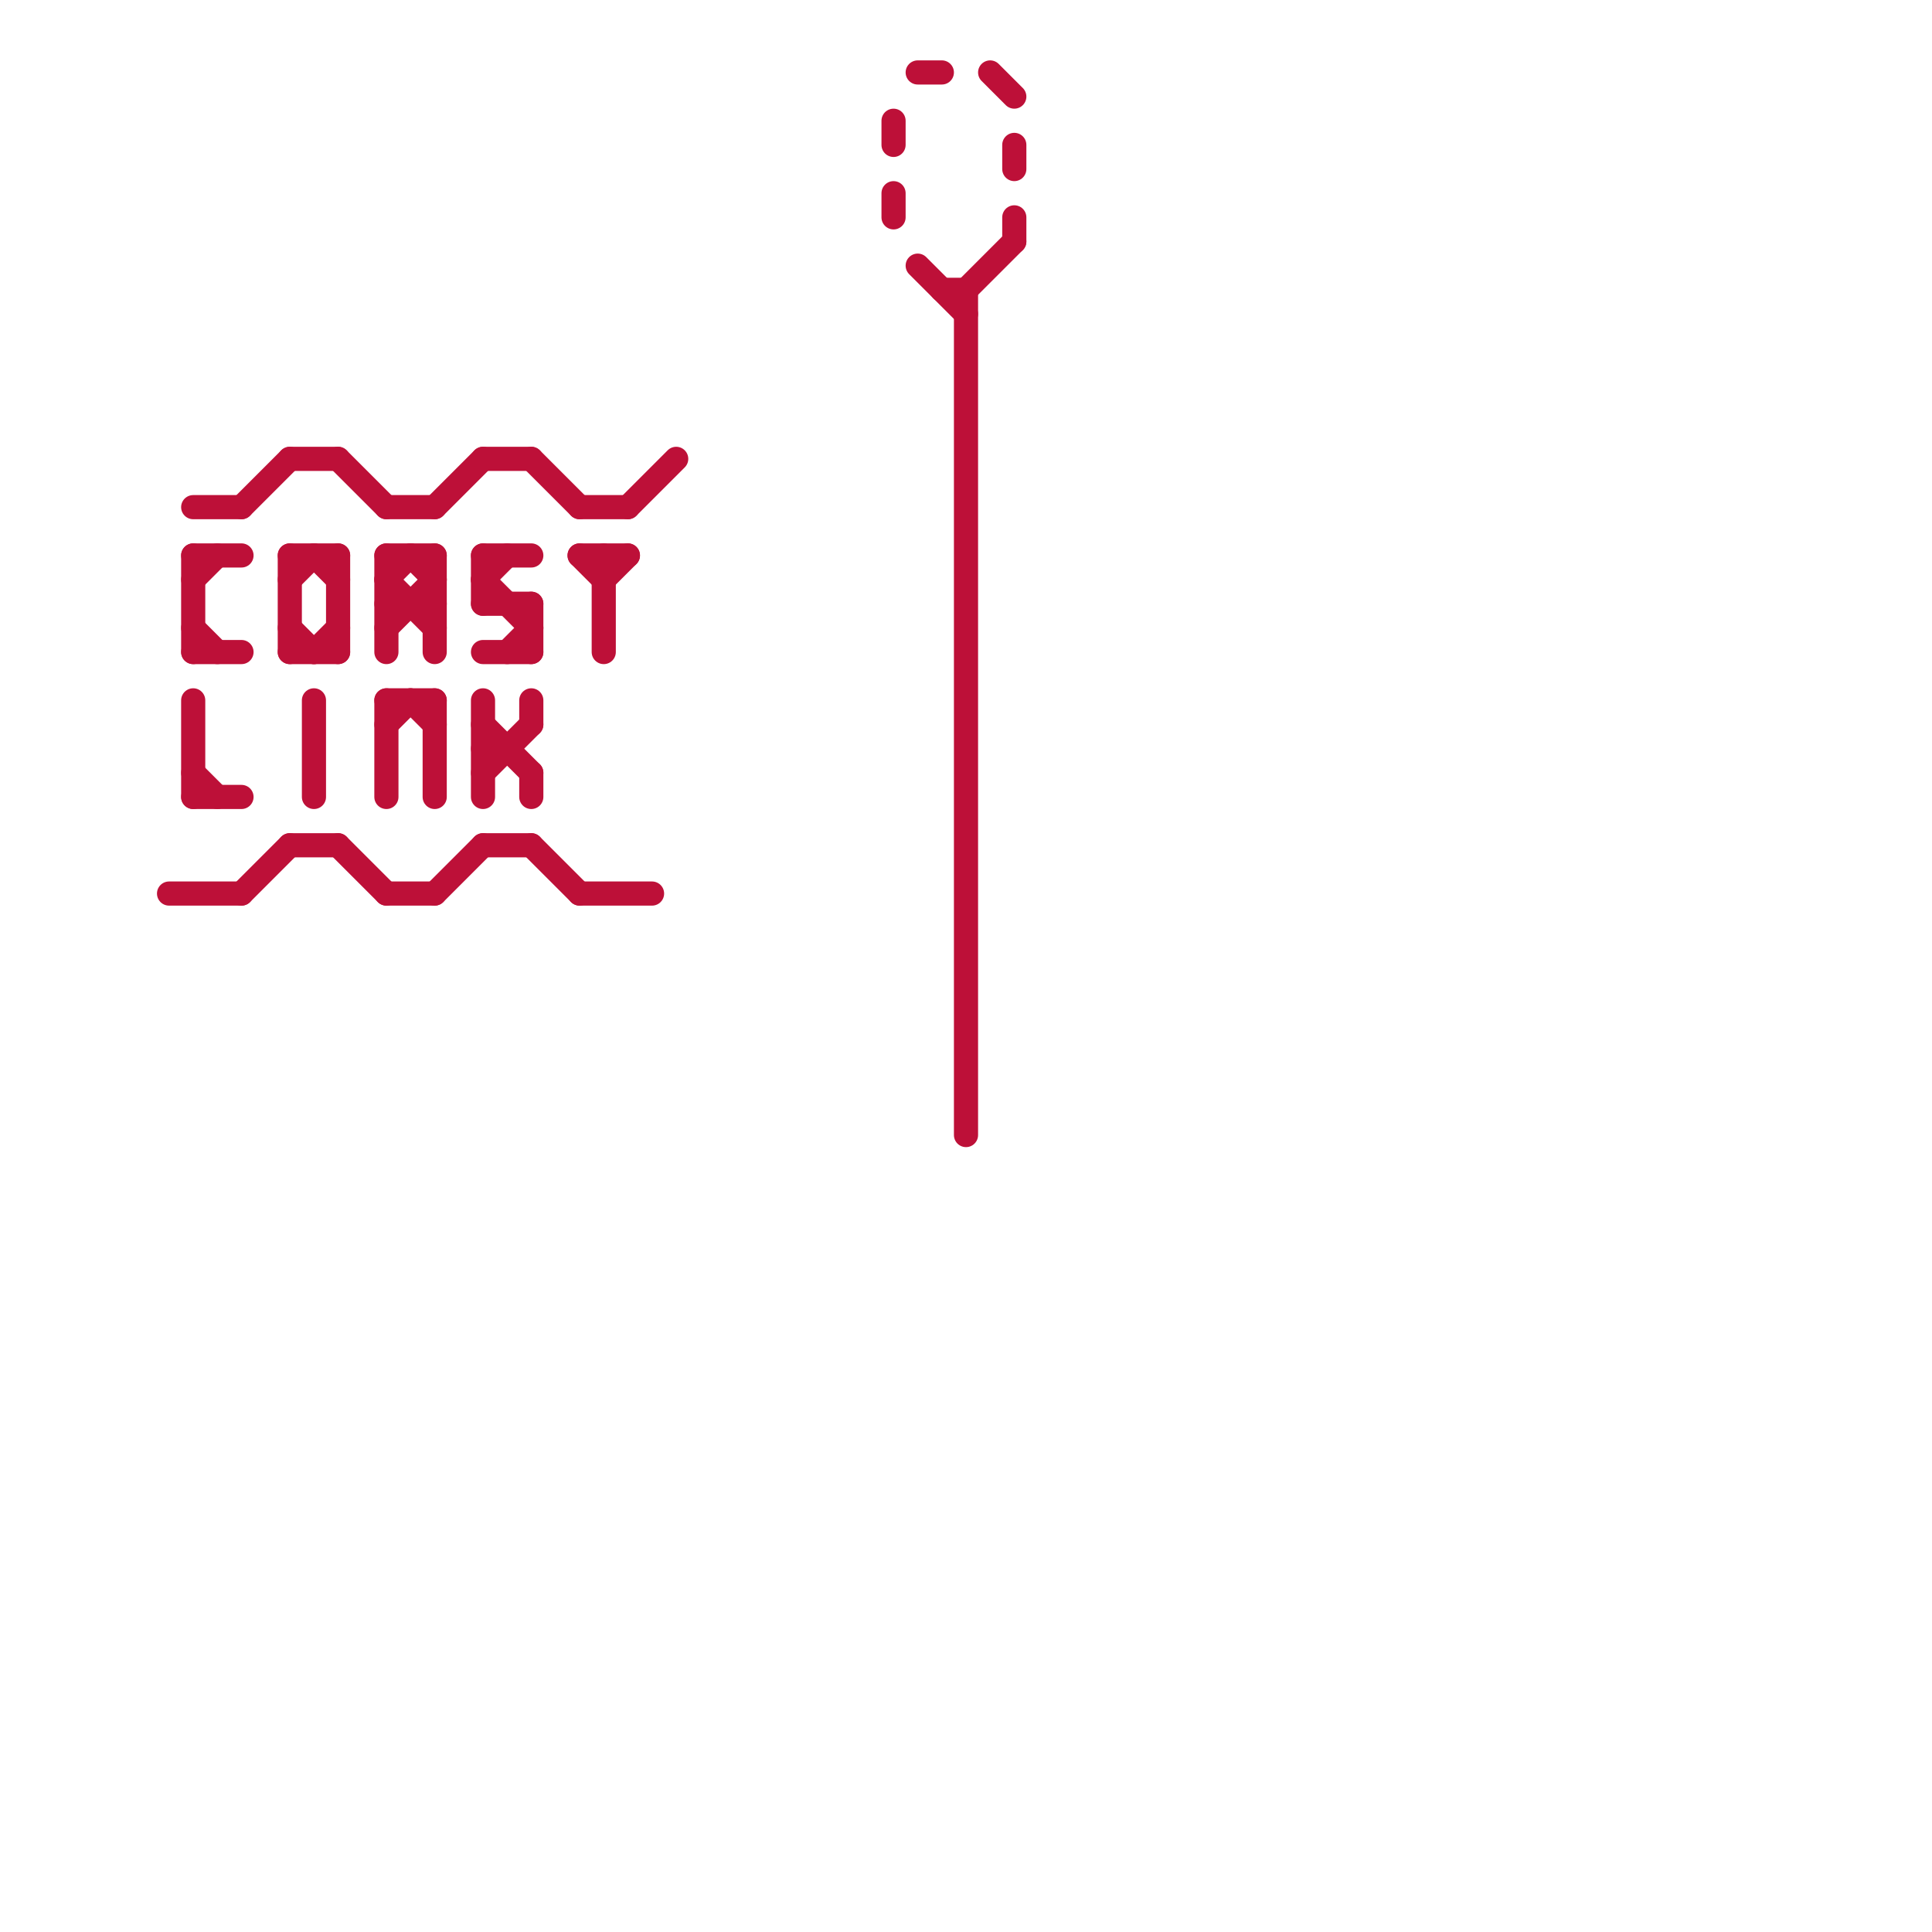 
<svg version="1.1" xmlns="http://www.w3.org/2000/svg" viewBox="0 0 80 80">
<style>text { font: 1px Helvetica; font-weight: 600; white-space: pre; dominant-baseline: central; } line { stroke-width: 1; fill: none; stroke-linecap: round; stroke-linejoin: round; } .c0 { stroke: #bd1038 }</style><defs><g id="wm-xf"><circle r="1.2" fill="#000"/><circle r="0.9" fill="#fff"/><circle r="0.6" fill="#000"/><circle r="0.3" fill="#fff"/></g><g id="wm"><circle r="0.6" fill="#000"/><circle r="0.3" fill="#fff"/></g></defs><line class="c0" x1="25" y1="23" x2="25" y2="27"/><line class="c0" x1="21" y1="27" x2="22" y2="26"/><line class="c0" x1="8" y1="23" x2="10" y2="23"/><line class="c0" x1="12" y1="24" x2="13" y2="23"/><line class="c0" x1="24" y1="37" x2="27" y2="37"/><line class="c0" x1="8" y1="21" x2="10" y2="21"/><line class="c0" x1="17" y1="23" x2="18" y2="24"/><line class="c0" x1="39" y1="12" x2="40" y2="12"/><line class="c0" x1="38" y1="11" x2="40" y2="13"/><line class="c0" x1="17" y1="29" x2="18" y2="30"/><line class="c0" x1="16" y1="29" x2="18" y2="29"/><line class="c0" x1="16" y1="23" x2="16" y2="27"/><line class="c0" x1="42" y1="9" x2="42" y2="10"/><line class="c0" x1="37" y1="8" x2="37" y2="9"/><line class="c0" x1="18" y1="23" x2="18" y2="27"/><line class="c0" x1="20" y1="31" x2="21" y2="31"/><line class="c0" x1="8" y1="23" x2="8" y2="27"/><line class="c0" x1="16" y1="30" x2="17" y2="29"/><line class="c0" x1="20" y1="23" x2="22" y2="23"/><line class="c0" x1="20" y1="25" x2="22" y2="25"/><line class="c0" x1="20" y1="35" x2="22" y2="35"/><line class="c0" x1="20" y1="23" x2="20" y2="25"/><line class="c0" x1="8" y1="26" x2="9" y2="27"/><line class="c0" x1="12" y1="23" x2="14" y2="23"/><line class="c0" x1="12" y1="35" x2="14" y2="35"/><line class="c0" x1="22" y1="25" x2="22" y2="27"/><line class="c0" x1="13" y1="27" x2="14" y2="26"/><line class="c0" x1="25" y1="24" x2="26" y2="23"/><line class="c0" x1="8" y1="32" x2="9" y2="33"/><line class="c0" x1="12" y1="27" x2="14" y2="27"/><line class="c0" x1="42" y1="6" x2="42" y2="7"/><line class="c0" x1="18" y1="37" x2="20" y2="35"/><line class="c0" x1="22" y1="35" x2="24" y2="37"/><line class="c0" x1="20" y1="29" x2="20" y2="33"/><line class="c0" x1="12" y1="23" x2="12" y2="27"/><line class="c0" x1="40" y1="12" x2="40" y2="47"/><line class="c0" x1="24" y1="23" x2="26" y2="23"/><line class="c0" x1="10" y1="37" x2="12" y2="35"/><line class="c0" x1="18" y1="21" x2="20" y2="19"/><line class="c0" x1="12" y1="26" x2="13" y2="27"/><line class="c0" x1="16" y1="21" x2="18" y2="21"/><line class="c0" x1="40" y1="12" x2="42" y2="10"/><line class="c0" x1="16" y1="23" x2="18" y2="23"/><line class="c0" x1="20" y1="30" x2="22" y2="32"/><line class="c0" x1="41" y1="3" x2="42" y2="4"/><line class="c0" x1="16" y1="29" x2="16" y2="33"/><line class="c0" x1="16" y1="37" x2="18" y2="37"/><line class="c0" x1="8" y1="24" x2="9" y2="23"/><line class="c0" x1="18" y1="29" x2="18" y2="33"/><line class="c0" x1="16" y1="26" x2="18" y2="24"/><line class="c0" x1="20" y1="19" x2="22" y2="19"/><line class="c0" x1="16" y1="24" x2="17" y2="23"/><line class="c0" x1="13" y1="23" x2="14" y2="24"/><line class="c0" x1="12" y1="19" x2="14" y2="19"/><line class="c0" x1="24" y1="23" x2="25" y2="24"/><line class="c0" x1="20" y1="24" x2="21" y2="23"/><line class="c0" x1="14" y1="35" x2="16" y2="37"/><line class="c0" x1="38" y1="3" x2="39" y2="3"/><line class="c0" x1="22" y1="19" x2="24" y2="21"/><line class="c0" x1="14" y1="23" x2="14" y2="27"/><line class="c0" x1="22" y1="32" x2="22" y2="33"/><line class="c0" x1="7" y1="37" x2="10" y2="37"/><line class="c0" x1="26" y1="21" x2="28" y2="19"/><line class="c0" x1="16" y1="24" x2="18" y2="26"/><line class="c0" x1="10" y1="21" x2="12" y2="19"/><line class="c0" x1="14" y1="19" x2="16" y2="21"/><line class="c0" x1="16" y1="25" x2="18" y2="25"/><line class="c0" x1="24" y1="21" x2="26" y2="21"/><line class="c0" x1="13" y1="29" x2="13" y2="33"/><line class="c0" x1="8" y1="33" x2="10" y2="33"/><line class="c0" x1="8" y1="27" x2="10" y2="27"/><line class="c0" x1="20" y1="24" x2="22" y2="26"/><line class="c0" x1="8" y1="29" x2="8" y2="33"/><line class="c0" x1="22" y1="29" x2="22" y2="30"/><line class="c0" x1="20" y1="32" x2="22" y2="30"/><line class="c0" x1="20" y1="27" x2="22" y2="27"/><line class="c0" x1="37" y1="5" x2="37" y2="6"/>
</svg>
